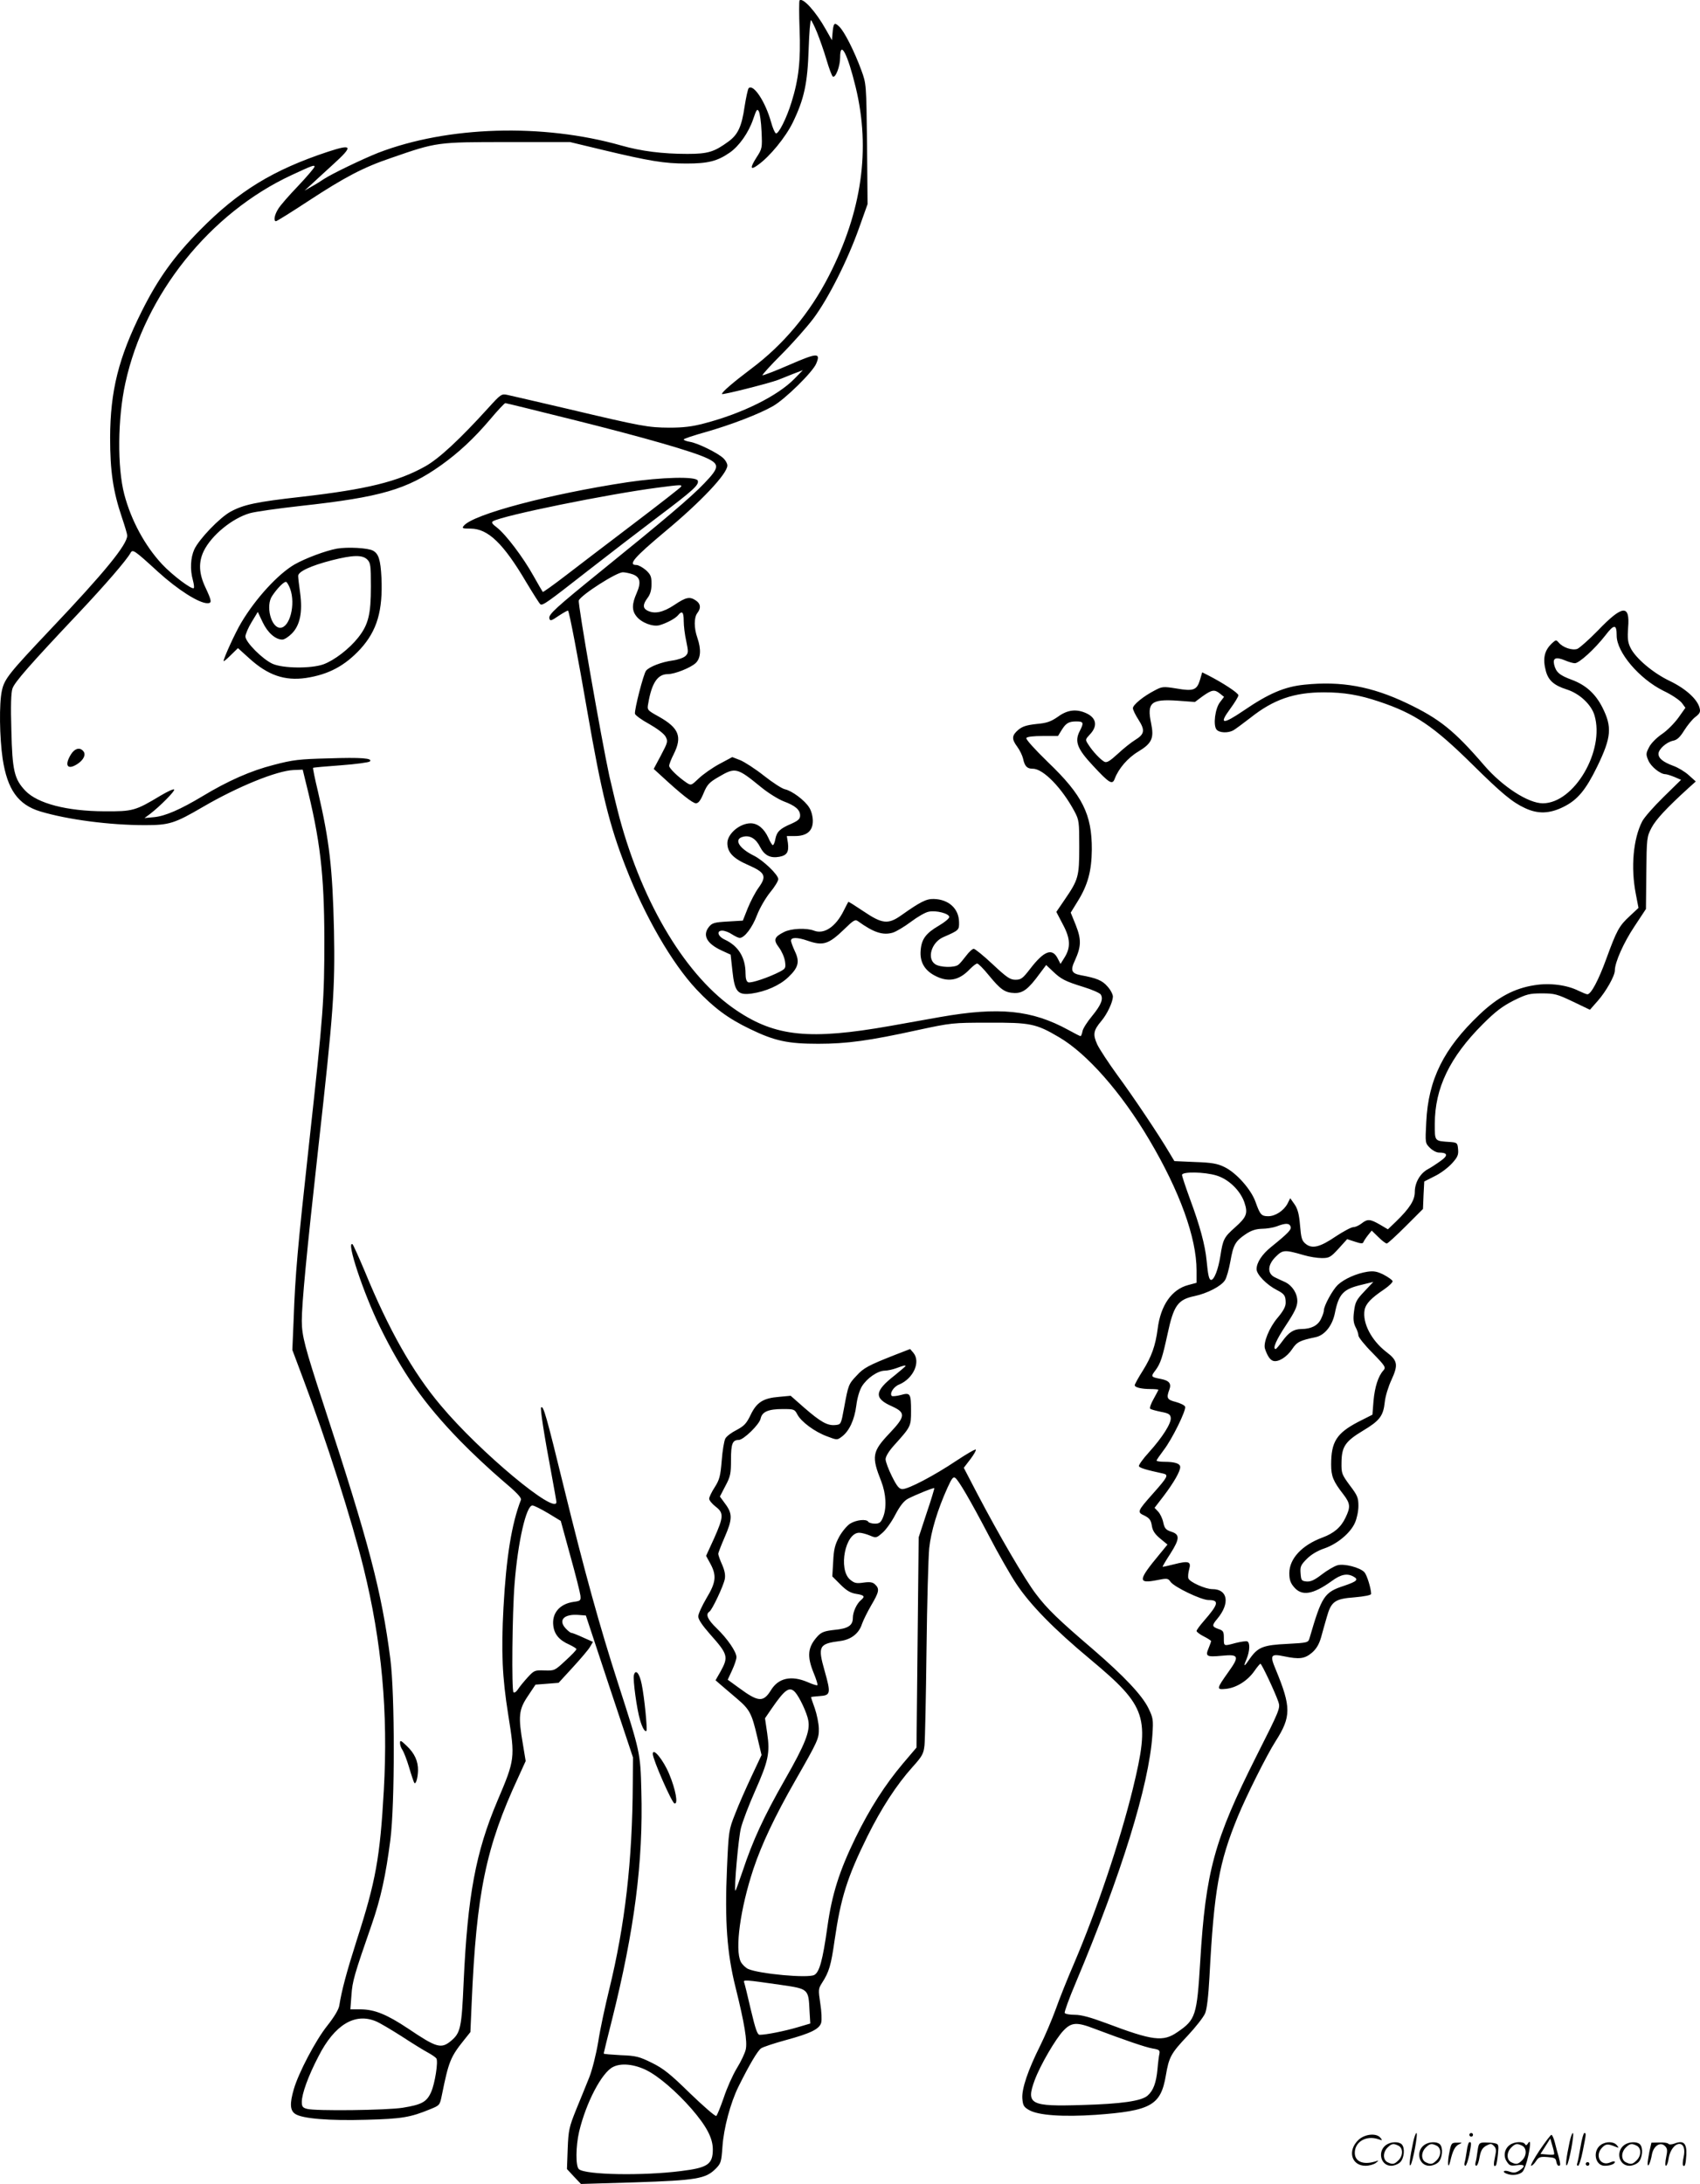 <?xml version="1.0" encoding="UTF-8"?>
<svg xmlns="http://www.w3.org/2000/svg" version="1.0" viewBox="0 0 934.772 1200.633" preserveAspectRatio="xMidYMid meet">
  <g transform="translate(-1.049,1200.603) scale(0.1,-0.1)" fill="#000000" stroke="none">
    <path d="M4407 12004 c-3 -4 -3 -75 0 -158 7 -172 -5 -276 -44 -401 -28 -91 -72 -177 -86 -172 -6 2 -18 30 -27 63 -31 111 -97 211 -123 185 -4 -4 -14 -49 -22 -99 -16 -112 -37 -156 -89 -194 -78 -57 -112 -68 -226 -68 -137 0 -254 15 -363 46 -433 123 -955 107 -1337 -40 -88 -35 -256 -116 -300 -145 -14 -10 -43 -28 -65 -40 l-40 -23 35 32 c19 18 75 69 123 113 111 101 106 113 -29 69 -302 -100 -492 -216 -704 -431 -143 -145 -230 -266 -320 -446 -128 -256 -173 -438 -174 -695 0 -184 16 -294 65 -439 16 -47 29 -91 29 -99 0 -50 -125 -203 -423 -517 -227 -240 -252 -271 -266 -335 -16 -72 -13 -258 4 -375 26 -170 85 -253 208 -290 151 -45 380 -75 574 -75 134 0 163 9 319 100 192 112 406 199 499 203 l50 2 17 -70 c79 -314 101 -502 102 -860 0 -336 -5 -407 -84 -1125 -63 -576 -76 -714 -85 -970 l-7 -165 60 -160 c128 -339 267 -776 332 -1040 100 -406 135 -793 111 -1220 -21 -371 -44 -500 -149 -825 -55 -173 -83 -276 -96 -360 -4 -22 -28 -62 -66 -110 -64 -80 -158 -259 -184 -349 -23 -79 -21 -117 8 -136 39 -26 187 -38 391 -32 194 5 242 13 351 58 52 21 53 22 64 77 38 187 47 210 125 307 l32 40 7 160 c26 605 78 857 256 1240 l41 90 -15 91 c-27 155 -23 192 27 266 l42 63 64 5 63 5 78 85 c43 47 86 97 95 113 l16 27 -56 25 c-30 14 -59 25 -64 25 -4 0 -18 11 -30 24 -43 46 -9 81 73 74 l38 -3 129 -390 130 -390 -1 -140 c-2 -430 -43 -782 -130 -1137 -22 -90 -50 -219 -60 -286 -12 -71 -33 -154 -49 -195 -16 -40 -48 -119 -72 -177 -39 -97 -43 -114 -47 -217 l-4 -111 38 -41 39 -41 300 9 c335 11 386 20 440 74 30 30 32 38 38 122 7 102 44 241 88 330 59 119 106 199 125 211 10 7 70 27 132 44 141 38 189 62 198 97 4 14 2 62 -5 105 -11 74 -11 81 8 111 41 63 51 99 71 239 34 233 69 344 180 569 77 155 160 283 248 381 54 60 61 73 66 120 3 29 8 265 11 523 3 259 10 511 15 561 10 92 45 209 101 333 24 52 31 61 43 52 20 -17 80 -119 186 -321 50 -96 117 -213 147 -258 77 -117 208 -251 410 -419 310 -259 329 -315 232 -713 -70 -285 -199 -668 -322 -956 -36 -83 -82 -198 -102 -255 -21 -57 -59 -147 -85 -199 -67 -134 -102 -237 -98 -290 3 -38 8 -47 36 -63 50 -30 188 -39 367 -27 304 22 358 52 386 216 17 101 28 122 119 218 45 48 88 103 97 124 10 24 18 93 24 202 25 477 52 627 156 880 46 112 160 340 207 413 87 136 87 188 1 396 -33 78 -27 87 45 72 85 -18 115 -14 155 20 25 22 39 47 50 85 8 30 22 79 31 110 24 86 44 101 153 109 56 5 91 12 91 19 -1 32 -23 103 -37 119 -24 26 -112 49 -149 38 -17 -5 -55 -27 -85 -50 -40 -31 -62 -41 -84 -39 -28 3 -30 6 -33 45 -3 37 1 46 35 80 24 24 60 45 96 57 70 24 143 84 168 141 10 22 19 63 19 92 0 45 -5 58 -47 113 -44 60 -47 66 -46 126 1 87 20 116 118 175 92 55 112 81 120 158 3 31 20 86 37 122 38 83 34 106 -30 154 -81 63 -131 159 -118 230 7 35 36 65 109 114 26 18 46 38 45 44 -2 7 -24 22 -48 35 -36 18 -54 22 -90 17 -59 -9 -128 -39 -164 -73 -28 -27 -76 -114 -76 -140 0 -8 -7 -29 -16 -47 -17 -36 -54 -55 -108 -55 -43 -1 -69 -18 -105 -68 -17 -23 -33 -42 -36 -42 -19 0 4 52 56 130 47 71 62 101 63 131 1 44 -27 87 -67 107 -15 6 -39 18 -54 25 -45 20 -44 68 1 113 40 40 49 41 156 10 30 -9 74 -16 99 -16 40 0 48 4 92 52 l47 52 43 -14 c32 -11 44 -11 46 -3 3 7 14 24 25 38 l21 26 36 -35 c20 -20 41 -36 47 -36 5 0 52 43 104 95 l95 95 3 75 4 76 57 29 c32 15 74 47 95 70 31 34 37 47 34 78 -3 35 -5 37 -43 40 -88 6 -85 2 -85 100 0 196 82 366 264 548 71 71 109 99 170 130 71 35 87 39 155 39 69 0 84 -4 170 -45 l94 -45 44 50 c44 50 93 136 93 166 0 45 49 154 107 241 l64 97 2 198 c2 194 3 199 29 249 24 45 81 107 203 218 l40 36 -39 35 c-21 19 -59 42 -85 51 -56 21 -81 41 -81 66 0 25 43 64 80 72 22 4 38 19 61 56 17 27 44 61 61 74 25 19 30 28 24 50 -12 48 -76 106 -163 148 -93 44 -191 127 -218 185 -14 29 -16 52 -12 109 11 129 -31 125 -168 -18 -48 -49 -98 -93 -111 -99 -28 -10 -80 7 -103 35 -13 15 -15 15 -33 -1 -46 -41 -56 -87 -37 -157 14 -51 45 -78 114 -100 70 -22 135 -82 153 -142 58 -195 -112 -484 -284 -484 -80 0 -221 91 -322 208 -166 193 -247 257 -425 342 -195 93 -362 123 -564 102 -109 -11 -196 -48 -335 -143 -115 -78 -136 -75 -74 9 25 34 46 68 46 76 0 12 -83 67 -167 110 l-32 16 -12 -41 c-17 -57 -36 -64 -129 -48 -74 12 -80 11 -121 -11 -62 -32 -119 -79 -119 -97 0 -9 14 -38 31 -64 37 -58 33 -79 -19 -111 -20 -12 -63 -46 -95 -76 -45 -41 -61 -51 -75 -43 -21 12 -64 57 -87 94 -18 27 -17 28 8 55 44 46 37 90 -17 116 -55 26 -105 21 -158 -18 -39 -27 -61 -35 -118 -40 -54 -6 -77 -13 -100 -32 -36 -31 -38 -50 -6 -93 14 -19 28 -48 32 -65 9 -43 22 -56 54 -56 57 0 160 -106 229 -235 25 -47 26 -57 26 -195 0 -164 -5 -180 -81 -291 l-45 -66 36 -69 c42 -78 44 -128 7 -185 l-20 -32 -16 31 c-30 58 -75 41 -151 -58 -41 -53 -50 -60 -81 -60 -29 0 -47 12 -125 85 -50 47 -97 85 -104 85 -8 0 -26 -17 -41 -37 -16 -21 -35 -44 -43 -50 -21 -18 -102 -16 -129 3 -46 32 -19 120 45 148 87 38 88 39 87 83 -1 74 -57 125 -139 127 -41 1 -73 -15 -179 -90 -72 -51 -105 -47 -207 22 -45 30 -82 54 -84 52 -1 -2 -13 -23 -25 -48 -44 -89 -108 -132 -164 -110 -42 16 -127 12 -165 -8 -54 -27 -59 -43 -27 -85 15 -20 30 -54 33 -76 5 -36 3 -40 -27 -56 -61 -32 -159 -65 -175 -59 -10 4 -15 20 -15 48 0 88 -39 152 -115 187 -38 18 -46 49 -13 49 13 0 37 -9 53 -20 17 -11 36 -20 43 -20 26 0 69 56 95 125 15 39 47 94 72 125 25 30 45 63 45 73 0 24 -82 103 -134 129 -83 41 -112 91 -60 104 38 10 71 -10 94 -56 24 -47 57 -63 106 -54 42 8 53 26 47 76 l-6 38 45 0 c65 0 98 28 98 83 0 24 -8 56 -20 74 -24 39 -95 92 -133 100 -16 3 -68 37 -115 74 -48 38 -107 76 -131 86 l-44 17 -71 -38 c-39 -21 -90 -57 -113 -79 -41 -39 -42 -40 -67 -24 -46 31 -96 79 -96 93 0 8 11 37 25 64 48 96 29 144 -81 206 -65 36 -66 37 -59 73 19 113 52 161 107 161 39 0 126 35 154 61 28 27 31 75 9 139 -19 54 -19 111 0 136 21 27 18 51 -7 68 -34 24 -55 20 -120 -24 -62 -41 -109 -51 -149 -30 -25 14 -24 34 3 70 15 20 21 44 21 76 0 40 -4 51 -31 76 -18 15 -41 28 -52 28 -49 0 -12 42 160 186 197 164 340 316 340 361 0 11 -10 29 -22 40 -32 30 -141 83 -183 90 -19 3 -35 9 -35 13 0 4 53 22 118 40 141 40 297 100 372 143 66 37 221 189 239 235 25 60 5 59 -149 -8 -78 -34 -144 -59 -147 -57 -2 3 44 54 104 114 59 59 139 149 176 198 81 108 188 319 252 500 l46 129 -3 331 c-4 330 -4 330 -31 404 -38 104 -94 215 -122 241 -27 26 -32 20 -37 -40 l-3 -35 -34 60 c-55 98 -126 176 -144 159z m96 -176 c14 -35 38 -102 52 -150 14 -48 30 -90 35 -93 15 -9 40 57 40 104 0 100 41 22 86 -164 82 -340 34 -681 -148 -1036 -105 -205 -251 -379 -428 -511 -97 -73 -160 -127 -160 -138 0 -7 264 60 310 78 14 6 50 20 80 32 l55 21 -45 -46 c-92 -95 -288 -192 -495 -246 -67 -18 -116 -24 -195 -24 -117 1 -147 6 -565 105 -159 37 -305 71 -324 75 -33 7 -37 4 -105 -71 -156 -172 -270 -278 -346 -321 -151 -85 -323 -127 -681 -168 -250 -28 -319 -43 -391 -82 -60 -33 -173 -151 -199 -207 -21 -46 -24 -112 -8 -169 6 -22 8 -41 5 -44 -10 -10 -117 70 -175 132 -93 100 -169 239 -207 383 -39 148 -37 419 6 613 106 486 464 934 915 1143 110 51 125 57 125 46 0 -6 -41 -54 -90 -106 -50 -52 -100 -109 -110 -127 -21 -33 -26 -67 -12 -67 5 0 85 50 178 111 200 131 302 185 456 237 251 87 251 87 638 87 l345 0 175 -42 c263 -63 344 -76 465 -76 119 0 170 13 238 60 52 36 104 110 129 184 18 53 22 59 31 43 6 -11 13 -61 15 -111 4 -90 4 -94 -28 -143 -37 -58 -34 -72 8 -41 65 46 152 152 192 234 63 130 81 216 87 404 3 90 9 160 13 158 4 -3 19 -33 33 -67z m-1343 -2129 c389 -97 661 -175 738 -212 70 -33 68 -52 -15 -138 -71 -75 -225 -205 -560 -476 -258 -209 -296 -244 -292 -266 4 -16 10 -15 52 14 26 17 49 30 51 28 7 -7 55 -258 106 -554 78 -450 122 -627 211 -855 105 -271 254 -529 389 -673 95 -101 174 -160 295 -218 136 -66 209 -81 375 -81 157 0 281 17 545 75 186 40 194 41 390 41 231 1 262 -5 389 -80 154 -90 343 -305 496 -564 167 -282 260 -538 260 -718 l0 -68 -45 -12 c-92 -24 -153 -112 -169 -242 -12 -91 -33 -151 -81 -228 -25 -39 -45 -76 -45 -81 0 -12 37 -21 88 -21 23 0 42 -2 42 -4 0 -2 -12 -25 -26 -50 -15 -26 -23 -50 -19 -54 3 -4 30 -11 58 -17 43 -8 53 -14 55 -33 4 -29 -45 -107 -121 -191 -32 -35 -56 -69 -54 -75 3 -9 37 -20 135 -41 29 -7 23 -19 -58 -110 -87 -98 -88 -102 -46 -121 27 -14 35 -24 40 -55 4 -27 16 -46 46 -71 l40 -33 -45 -55 c-117 -141 -119 -161 -15 -141 59 12 63 11 77 -9 21 -29 169 -100 209 -100 60 0 55 -22 -25 -114 -23 -26 -41 -51 -41 -56 0 -5 18 -19 40 -30 22 -11 40 -23 40 -26 0 -2 -6 -20 -14 -39 -19 -45 -11 -49 75 -41 91 9 96 -3 35 -88 -68 -96 -69 -100 -12 -94 57 7 117 45 154 98 15 22 30 39 33 40 7 0 80 -155 99 -210 11 -34 9 -41 -122 -300 -231 -460 -278 -631 -308 -1128 -18 -297 -25 -319 -125 -387 -79 -55 -135 -48 -392 49 -86 32 -137 46 -172 46 -27 0 -52 4 -56 10 -3 5 24 80 61 167 250 594 402 1083 421 1360 6 87 4 95 -22 149 -35 71 -132 174 -302 321 -193 165 -255 225 -316 306 -60 78 -204 325 -323 552 l-74 142 36 47 c20 26 33 50 30 53 -3 4 -52 -25 -108 -62 -121 -81 -262 -155 -295 -155 -18 0 -30 14 -58 70 -19 38 -35 81 -35 94 0 15 18 45 48 78 91 101 92 103 92 187 0 97 -4 103 -57 88 -23 -6 -45 -8 -49 -5 -13 14 10 51 41 63 78 33 119 124 78 174 l-18 21 -80 -31 c-150 -59 -176 -73 -214 -115 -45 -47 -46 -52 -69 -176 -17 -93 -17 -93 -49 -96 -43 -4 -80 17 -170 95 l-75 66 -64 -6 c-87 -7 -123 -30 -156 -99 -23 -48 -36 -61 -77 -83 -28 -14 -56 -35 -62 -47 -7 -13 -16 -67 -20 -121 -7 -85 -12 -105 -38 -146 -17 -26 -31 -55 -31 -64 0 -9 16 -28 35 -43 46 -35 45 -56 -8 -175 l-44 -96 24 -44 c35 -65 30 -103 -22 -189 -24 -41 -45 -86 -45 -100 0 -17 22 -49 65 -98 98 -110 102 -124 58 -204 l-28 -49 31 -27 c18 -15 57 -49 88 -75 69 -59 80 -80 110 -208 l24 -101 -55 -117 c-30 -64 -71 -156 -90 -206 -35 -88 -36 -94 -45 -298 -13 -291 0 -469 47 -656 49 -197 66 -299 56 -342 -4 -19 -26 -66 -49 -103 -23 -38 -55 -110 -72 -162 -18 -52 -36 -96 -41 -100 -6 -3 -70 53 -144 124 -109 107 -147 137 -210 168 -69 34 -87 39 -171 42 -52 3 -94 6 -94 9 0 2 20 85 45 183 124 495 173 871 162 1262 -5 208 -6 212 -127 587 -103 319 -185 616 -299 1081 -97 397 -113 451 -125 439 -6 -6 16 -149 58 -372 14 -76 26 -143 26 -148 0 -76 -422 275 -636 531 -153 181 -287 418 -418 738 -33 78 -63 145 -67 148 -37 22 60 -269 150 -453 125 -255 242 -422 441 -627 63 -65 166 -161 228 -214 82 -69 111 -99 107 -111 -51 -131 -81 -316 -96 -592 -13 -244 -7 -382 26 -589 38 -239 38 -245 -59 -473 -120 -283 -164 -522 -186 -995 -11 -254 -17 -281 -69 -325 -55 -46 -80 -38 -236 67 -117 78 -184 105 -259 106 l-59 0 6 78 c5 76 15 111 111 387 51 147 78 273 103 467 25 196 25 798 0 993 -48 373 -117 636 -368 1402 -102 313 -119 375 -119 458 0 95 26 369 90 945 85 760 93 881 87 1200 -8 345 -25 492 -88 764 -17 70 -29 130 -27 131 2 2 70 8 153 14 82 6 154 16 159 21 18 18 -47 23 -227 17 -161 -4 -196 -8 -302 -36 -126 -32 -252 -88 -391 -172 -120 -72 -204 -109 -265 -115 l-54 -5 30 22 c57 44 140 128 133 135 -4 4 -38 -12 -75 -34 -138 -83 -152 -87 -308 -86 -208 1 -368 43 -435 113 -61 64 -72 111 -77 332 -4 133 -2 207 6 230 12 35 93 128 365 416 145 154 261 288 284 329 12 22 20 17 151 -103 109 -99 225 -173 272 -173 26 0 24 12 -11 87 -36 76 -39 138 -9 200 42 86 156 180 254 208 28 8 154 26 280 40 438 48 583 90 770 223 97 69 182 148 271 253 41 49 79 89 83 89 4 0 171 -41 371 -91z m329 -850 c42 -15 48 -45 22 -104 -26 -59 -27 -95 -1 -127 27 -35 90 -59 127 -49 41 12 87 37 102 55 22 27 31 18 31 -31 0 -27 6 -77 14 -112 12 -58 12 -65 -4 -81 -10 -10 -42 -21 -71 -25 -60 -8 -128 -34 -146 -56 -14 -17 -65 -215 -61 -237 2 -8 37 -34 78 -56 44 -25 81 -53 90 -69 14 -26 13 -31 -25 -103 l-40 -75 46 -42 c105 -97 169 -147 186 -147 14 0 26 16 42 55 20 48 31 60 83 90 92 54 101 52 233 -56 39 -32 94 -66 124 -78 65 -24 91 -47 91 -78 0 -19 -10 -28 -47 -45 -64 -27 -81 -44 -89 -84 -3 -19 -10 -34 -14 -34 -4 0 -15 18 -25 41 -23 50 -58 79 -97 79 -60 0 -128 -58 -128 -109 0 -51 33 -85 114 -120 95 -42 104 -61 57 -126 -18 -25 -44 -75 -59 -112 l-27 -68 -84 -5 c-72 -4 -85 -8 -102 -29 -37 -46 -13 -92 69 -130 l50 -23 10 -91 c12 -113 29 -133 105 -123 78 11 155 45 202 90 56 53 64 85 36 143 -11 24 -21 50 -21 58 0 19 35 19 90 0 86 -30 116 -21 203 63 50 49 60 55 75 44 87 -63 138 -79 192 -63 19 6 64 33 100 60 36 27 79 52 97 55 40 9 113 -10 113 -29 0 -8 -25 -29 -56 -47 -72 -42 -96 -74 -101 -135 -6 -63 20 -110 77 -140 73 -39 134 -28 194 36 17 17 35 31 40 30 6 0 35 -29 64 -65 65 -79 88 -95 141 -97 46 -1 76 21 138 106 l36 48 36 -34 c46 -44 67 -55 170 -87 46 -14 89 -33 94 -41 16 -25 1 -59 -48 -119 -25 -30 -49 -67 -52 -82 -3 -16 -8 -28 -11 -28 -3 0 -33 15 -67 34 -201 110 -381 128 -705 71 -74 -13 -198 -35 -275 -49 -441 -78 -630 -59 -844 85 -273 182 -514 578 -644 1059 -14 52 -39 156 -56 230 -46 214 -174 948 -168 965 12 30 207 155 242 155 12 0 36 -5 54 -11z m5411 -337 c0 -92 124 -237 256 -303 47 -22 92 -53 103 -68 l19 -26 -39 -55 c-22 -30 -62 -71 -91 -90 -29 -20 -60 -51 -70 -72 -17 -33 -18 -39 -4 -72 14 -34 66 -76 94 -76 7 0 29 -7 49 -15 l37 -16 -97 -95 c-53 -52 -106 -112 -117 -134 -49 -96 -63 -252 -35 -397 l15 -78 -48 -45 c-59 -54 -72 -79 -129 -235 -43 -118 -84 -195 -104 -195 -5 0 -27 9 -48 19 -63 32 -158 45 -243 31 -110 -17 -201 -65 -302 -161 -197 -187 -282 -357 -293 -591 -6 -115 -6 -116 20 -142 14 -14 36 -26 49 -26 49 0 53 -16 10 -46 -22 -16 -54 -37 -71 -46 -42 -23 -71 -74 -71 -124 0 -46 -28 -90 -103 -163 l-45 -43 -44 26 c-54 31 -68 32 -101 6 -14 -11 -34 -20 -45 -20 -11 0 -54 -23 -95 -50 -88 -60 -131 -71 -167 -42 -21 17 -25 31 -31 101 -5 62 -13 91 -30 116 l-24 34 -15 -30 c-21 -39 -67 -69 -106 -69 -38 0 -45 9 -70 79 -24 68 -106 161 -172 192 -37 18 -68 24 -160 27 l-114 5 -27 45 c-55 94 -201 312 -286 427 -48 66 -98 142 -111 169 -25 55 -22 77 23 130 32 38 62 103 63 133 0 12 -13 38 -30 56 -28 33 -59 46 -147 62 -51 10 -58 26 -32 81 35 77 36 115 5 194 l-28 69 37 60 c57 91 78 169 79 286 1 194 -51 299 -241 481 -73 71 -123 126 -119 133 4 7 40 11 91 11 l83 0 21 34 c23 37 39 46 80 46 40 0 42 -7 19 -52 -30 -58 -15 -98 73 -192 90 -97 106 -106 119 -71 21 56 72 115 129 149 76 46 88 74 71 156 -24 114 0 134 146 124 l95 -7 43 32 c51 36 65 38 96 13 l21 -17 -22 -29 c-27 -34 -39 -127 -19 -151 15 -18 63 -20 92 -4 12 7 54 38 94 69 126 100 239 140 404 140 110 0 194 -14 304 -51 197 -66 298 -134 511 -344 163 -161 221 -209 290 -241 72 -34 136 -32 214 7 76 38 121 92 184 221 78 161 83 217 28 326 -38 74 -90 122 -168 151 -68 25 -87 42 -97 84 -8 36 10 43 59 23 21 -9 45 -16 55 -16 24 0 110 79 167 152 49 64 63 64 63 0z m-2201 -2968 c67 -20 131 -82 154 -148 20 -60 13 -80 -51 -137 -61 -54 -67 -66 -81 -157 -12 -75 -34 -132 -51 -132 -11 0 -17 23 -25 108 -8 83 -37 191 -91 336 -24 66 -44 126 -44 133 0 19 123 17 189 -3z m408 -281 c6 -16 -13 -36 -107 -112 -50 -40 -80 -86 -80 -122 0 -29 55 -86 112 -115 41 -21 48 -31 48 -70 0 -21 -13 -45 -45 -83 -45 -53 -79 -136 -69 -169 13 -39 28 -62 45 -67 28 -9 76 21 105 65 26 39 42 47 128 65 50 10 92 63 106 130 22 110 47 135 151 159 l61 15 -50 -53 c-43 -45 -50 -59 -56 -108 -6 -43 -3 -64 8 -87 9 -16 16 -37 16 -47 0 -9 34 -52 77 -95 72 -74 75 -80 60 -97 -28 -31 -47 -90 -54 -167 l-6 -76 -79 -40 c-118 -62 -148 -109 -148 -234 0 -64 11 -92 68 -165 38 -50 39 -69 11 -127 -25 -53 -64 -86 -126 -109 -114 -42 -183 -117 -183 -196 0 -35 6 -54 26 -77 43 -51 104 -41 208 34 49 36 83 43 117 25 32 -17 22 -27 -48 -51 -111 -36 -124 -56 -192 -289 -7 -24 -11 -25 -122 -31 -131 -6 -161 -18 -204 -78 -34 -51 -40 -52 -20 -5 18 44 20 91 3 97 -7 2 -35 -2 -63 -9 -67 -18 -65 -19 -65 27 0 36 -3 41 -30 50 -36 13 -37 19 -6 56 71 85 58 163 -27 163 -39 0 -125 39 -132 59 -3 9 -1 31 4 49 13 44 -2 49 -81 29 -35 -9 -63 -15 -65 -14 -1 1 18 34 43 72 52 82 53 106 4 121 -29 10 -36 18 -43 50 -4 21 -17 48 -28 60 l-20 21 50 65 c56 74 91 135 91 159 0 19 -28 29 -87 29 -24 0 -43 3 -43 7 0 3 18 29 39 57 47 61 125 220 118 239 -3 8 -26 19 -51 26 -48 12 -53 21 -36 67 13 34 0 51 -49 60 -52 10 -54 12 -27 47 28 38 38 69 67 202 33 154 56 187 148 206 70 15 146 54 167 87 9 13 22 60 30 104 16 91 27 111 85 150 30 20 55 28 88 29 25 0 62 6 81 13 49 19 70 19 77 -1z m-2117 -767 c0 -1 -27 -24 -60 -51 -112 -87 -115 -126 -15 -170 77 -35 75 -55 -14 -149 -95 -100 -99 -127 -45 -263 27 -70 31 -146 10 -198 -12 -29 -20 -35 -45 -35 -16 0 -33 5 -36 10 -10 17 -66 11 -100 -10 -17 -11 -44 -43 -60 -72 -23 -43 -30 -69 -33 -135 l-5 -83 45 -45 c33 -33 55 -46 86 -51 45 -7 51 -14 26 -35 -23 -19 -44 -65 -44 -97 0 -42 -26 -59 -101 -66 -54 -6 -71 -12 -92 -34 -55 -60 -61 -109 -22 -204 14 -34 23 -63 20 -66 -2 -3 -27 5 -54 17 -89 38 -160 23 -201 -44 -42 -68 -69 -67 -176 12 l-62 45 24 52 c13 28 24 60 24 72 0 29 -49 101 -109 159 -50 48 -62 77 -40 91 15 9 78 142 85 180 4 22 -1 47 -15 79 -12 26 -21 53 -21 59 0 6 16 47 35 91 43 99 44 129 4 183 l-30 41 30 58 c28 52 31 68 31 144 0 88 8 109 42 109 27 0 115 86 121 118 8 37 42 52 122 52 61 0 65 -1 80 -30 21 -40 95 -95 163 -120 55 -21 56 -21 81 -2 41 30 70 93 80 171 5 42 18 85 31 106 28 45 86 85 125 86 16 0 46 7 65 14 37 14 50 17 50 11z m116 -807 l-44 -134 -6 -578 -6 -578 -74 -87 c-98 -116 -183 -248 -262 -410 -88 -181 -129 -309 -154 -489 -26 -185 -44 -249 -72 -264 -35 -19 -303 6 -364 33 -14 7 -32 24 -40 39 -34 67 -3 294 70 513 45 134 117 287 228 481 128 224 132 233 131 290 -1 28 -11 77 -22 109 -12 33 -21 60 -21 62 0 2 21 4 47 6 61 4 63 14 28 138 -39 137 -32 150 87 165 59 8 102 42 118 93 7 20 30 67 51 103 43 73 47 90 22 114 -13 13 -27 16 -64 11 -41 -6 -51 -3 -75 17 -65 57 -26 257 51 257 12 0 39 -7 58 -15 35 -15 37 -14 70 15 19 16 51 61 71 100 26 49 47 75 69 87 43 22 141 62 145 58 1 -1 -17 -63 -42 -136z m-2081 -2 l69 -42 52 -190 c29 -104 54 -203 56 -220 3 -28 0 -30 -37 -35 -78 -11 -121 -63 -112 -132 6 -47 33 -79 88 -103 21 -10 39 -21 39 -25 0 -5 -27 -33 -60 -63 -59 -55 -61 -56 -116 -54 -53 2 -57 0 -92 -38 -20 -22 -44 -51 -53 -65 -9 -14 -20 -22 -25 -17 -11 11 -7 437 6 597 18 230 64 430 98 430 9 0 48 -20 87 -43z m1358 -984 c24 -27 65 -114 72 -155 11 -59 -17 -130 -129 -326 -116 -203 -177 -336 -232 -502 -21 -61 -38 -109 -40 -108 -8 9 17 294 31 346 9 35 43 125 76 199 75 169 84 212 68 321 l-12 82 37 54 c73 106 98 123 129 89z m-83 -1608 c158 -23 156 -21 162 -147 l4 -66 -71 -21 c-68 -20 -171 -41 -207 -41 -13 0 -23 29 -49 138 -17 75 -34 143 -37 151 -5 14 4 14 198 -14z m-2222 -201 c20 -8 84 -46 142 -83 58 -38 123 -78 144 -89 22 -12 42 -26 46 -32 11 -17 -8 -138 -29 -185 -24 -54 -51 -69 -156 -86 -88 -14 -482 -19 -527 -6 -23 6 -28 13 -28 38 0 44 35 142 92 251 88 173 200 241 316 192z m3949 -40 c170 -64 281 -102 320 -109 37 -6 42 -10 39 -28 -3 -12 -8 -51 -11 -87 -7 -74 -23 -117 -54 -144 -33 -30 -144 -46 -361 -52 -285 -9 -309 4 -260 137 31 83 115 227 158 272 44 46 73 48 169 11z m-2463 -228 c67 -33 165 -117 249 -213 83 -96 117 -161 117 -223 0 -82 -28 -101 -175 -119 -212 -27 -524 -21 -561 10 -19 15 -18 125 1 207 38 159 124 324 186 355 44 23 115 16 183 -17z M3460 9355 c-428 -65 -847 -176 -899 -239 -12 -14 -8 -16 37 -16 96 0 181 -82 307 -296 38 -63 72 -117 77 -120 13 -8 38 10 263 186 110 86 281 217 380 292 198 149 231 179 222 202 -9 24 -198 19 -387 -9z m295 -25 c-3 -5 -122 -98 -263 -205 -141 -107 -310 -236 -375 -286 -65 -50 -120 -89 -122 -87 -2 2 -25 42 -51 88 -56 101 -152 228 -201 266 -27 20 -32 29 -21 35 57 32 628 148 903 184 130 17 137 17 130 5z M1863 8990 c-64 -12 -173 -53 -233 -87 -91 -53 -214 -187 -293 -320 -32 -53 -97 -195 -97 -211 0 -4 18 11 39 32 l40 39 62 -56 c102 -93 195 -125 312 -108 124 19 213 66 299 159 92 101 124 211 116 392 -5 99 -16 133 -47 149 -27 15 -139 21 -198 11z m167 -60 c18 -18 20 -33 20 -148 0 -154 -14 -210 -70 -281 -49 -62 -131 -125 -191 -147 -67 -24 -222 -23 -280 3 -55 25 -149 119 -149 150 0 12 15 48 34 79 l34 56 27 -57 c27 -57 70 -95 108 -95 11 0 34 15 52 33 45 45 60 118 46 222 -6 42 -11 85 -11 95 0 24 69 56 185 86 115 29 168 31 195 4z m-424 -161 c31 -85 -2 -214 -55 -214 -50 0 -81 121 -44 175 27 41 66 81 77 77 5 -2 15 -19 22 -38z M400 7858 c-37 -61 -18 -87 36 -52 35 23 48 52 33 70 -19 24 -48 16 -69 -18z M3496 2797 c-6 -25 16 -187 34 -247 12 -42 27 -67 35 -59 6 7 -11 184 -26 256 -12 61 -34 86 -43 50z M2210 2424 c0 -11 6 -28 14 -39 7 -11 24 -54 36 -95 12 -41 25 -79 28 -84 8 -14 20 24 21 67 1 51 -19 95 -63 136 -31 30 -36 32 -36 15z M3600 2364 c0 -30 104 -267 119 -272 22 -7 7 76 -29 162 -32 77 -90 148 -90 110z M7781 230 c-18 -85 -24 -135 -15 -127 12 11 43 177 33 177 -4 0 -12 -22 -18 -50z M8090 270 c0 -5 5 -10 10 -10 6 0 10 5 10 10 0 6 -4 10 -10 10 -5 0 -10 -4 -10 -10z M8641 230 c-18 -85 -24 -135 -15 -127 12 11 43 177 33 177 -4 0 -12 -22 -18 -50z M8701 203 c-7 -42 -15 -82 -18 -90 -3 -7 -1 -13 5 -13 5 0 17 37 26 83 19 95 19 97 8 97 -4 0 -14 -34 -21 -77z M7481 243 c-63 -59 -40 -143 38 -143 20 0 46 7 57 16 18 14 18 15 -6 7 -64 -19 -110 0 -110 48 0 61 63 98 130 75 22 -8 23 -7 11 8 -22 27 -85 21 -120 -11z M8476 185 c-31 -47 -52 -85 -46 -85 5 0 17 11 26 25 15 23 23 26 63 23 39 -3 46 -6 49 -25 2 -13 8 -23 13 -23 11 0 11 6 0 50 -6 19 -15 54 -21 78 -6 23 -14 42 -19 42 -4 0 -33 -38 -65 -85z m80 -22 c-2 -3 -20 -3 -40 -1 l-35 3 27 42 27 43 12 -42 c7 -23 11 -43 9 -45z M7633 215 c-50 -35 -31 -115 27 -115 17 0 39 9 50 20 22 22 27 79 8 98 -16 16 -59 15 -85 -3z m68 -5 c25 -14 25 -54 -1 -80 -23 -23 -33 -24 -61 -10 -25 14 -25 54 1 80 23 23 33 24 61 10z M7843 215 c-50 -35 -31 -115 27 -115 17 0 39 9 50 20 22 22 27 79 8 98 -16 16 -59 15 -85 -3z m68 -5 c25 -14 25 -54 -1 -80 -23 -23 -33 -24 -61 -10 -25 14 -25 54 1 80 23 23 33 24 61 10z M7980 173 c-12 -56 -8 -100 5 -48 13 57 26 83 48 93 20 9 19 10 -10 9 -31 0 -33 -2 -43 -54z M8076 183 c-4 -27 -9 -56 -12 -65 -3 -10 -1 -18 4 -18 5 0 14 26 21 57 13 68 13 73 2 73 -5 0 -12 -21 -15 -47z M8135 181 c-3 -25 -8 -54 -11 -63 -3 -10 -1 -18 4 -18 6 0 14 21 18 47 7 36 15 51 36 63 25 13 29 13 43 -1 13 -13 14 -24 6 -60 -9 -41 -8 -59 5 -47 3 3 8 31 11 61 5 53 4 56 -18 61 -13 3 -38 4 -56 4 -29 -1 -32 -4 -38 -47z M8313 215 c-30 -21 -38 -62 -17 -92 14 -22 21 -25 55 -20 45 6 50 -5 14 -29 -20 -13 -31 -14 -55 -6 -30 11 -44 -1 -14 -12 30 -12 71 -6 87 12 9 10 23 49 31 87 14 68 13 93 -3 66 -6 -9 -11 -10 -15 -2 -10 16 -58 14 -83 -4z m68 -5 c25 -14 25 -54 -1 -80 -23 -23 -33 -24 -61 -10 -25 14 -25 54 1 80 23 23 33 24 61 10z M8813 215 c-47 -33 -32 -115 21 -115 31 0 56 10 56 21 0 5 -11 4 -24 -2 -55 -25 -89 38 -45 82 20 20 31 21 74 3 18 -7 18 -6 6 9 -17 21 -59 22 -88 2z M8943 215 c-50 -35 -31 -115 27 -115 17 0 39 9 50 20 22 22 27 79 8 98 -16 16 -59 15 -85 -3z m68 -5 c25 -14 25 -54 -1 -80 -23 -23 -33 -24 -61 -10 -25 14 -25 54 1 80 23 23 33 24 61 10z M9080 178 c-5 -27 -10 -57 -10 -66 1 -27 16 5 24 51 9 47 47 71 72 45 13 -13 14 -24 6 -62 -5 -25 -6 -46 -1 -46 5 0 12 19 15 42 7 43 33 78 59 78 23 0 33 -29 23 -73 -5 -22 -6 -42 -3 -45 10 -11 15 6 18 58 3 64 -15 81 -63 63 -18 -7 -32 -7 -36 -2 -3 5 -25 8 -49 7 l-44 -1 -11 -49z M8730 110 c0 -5 5 -10 10 -10 6 0 10 5 10 10 0 6 -4 10 -10 10 -5 0 -10 -4 -10 -10z"></path>
  </g>
</svg>

